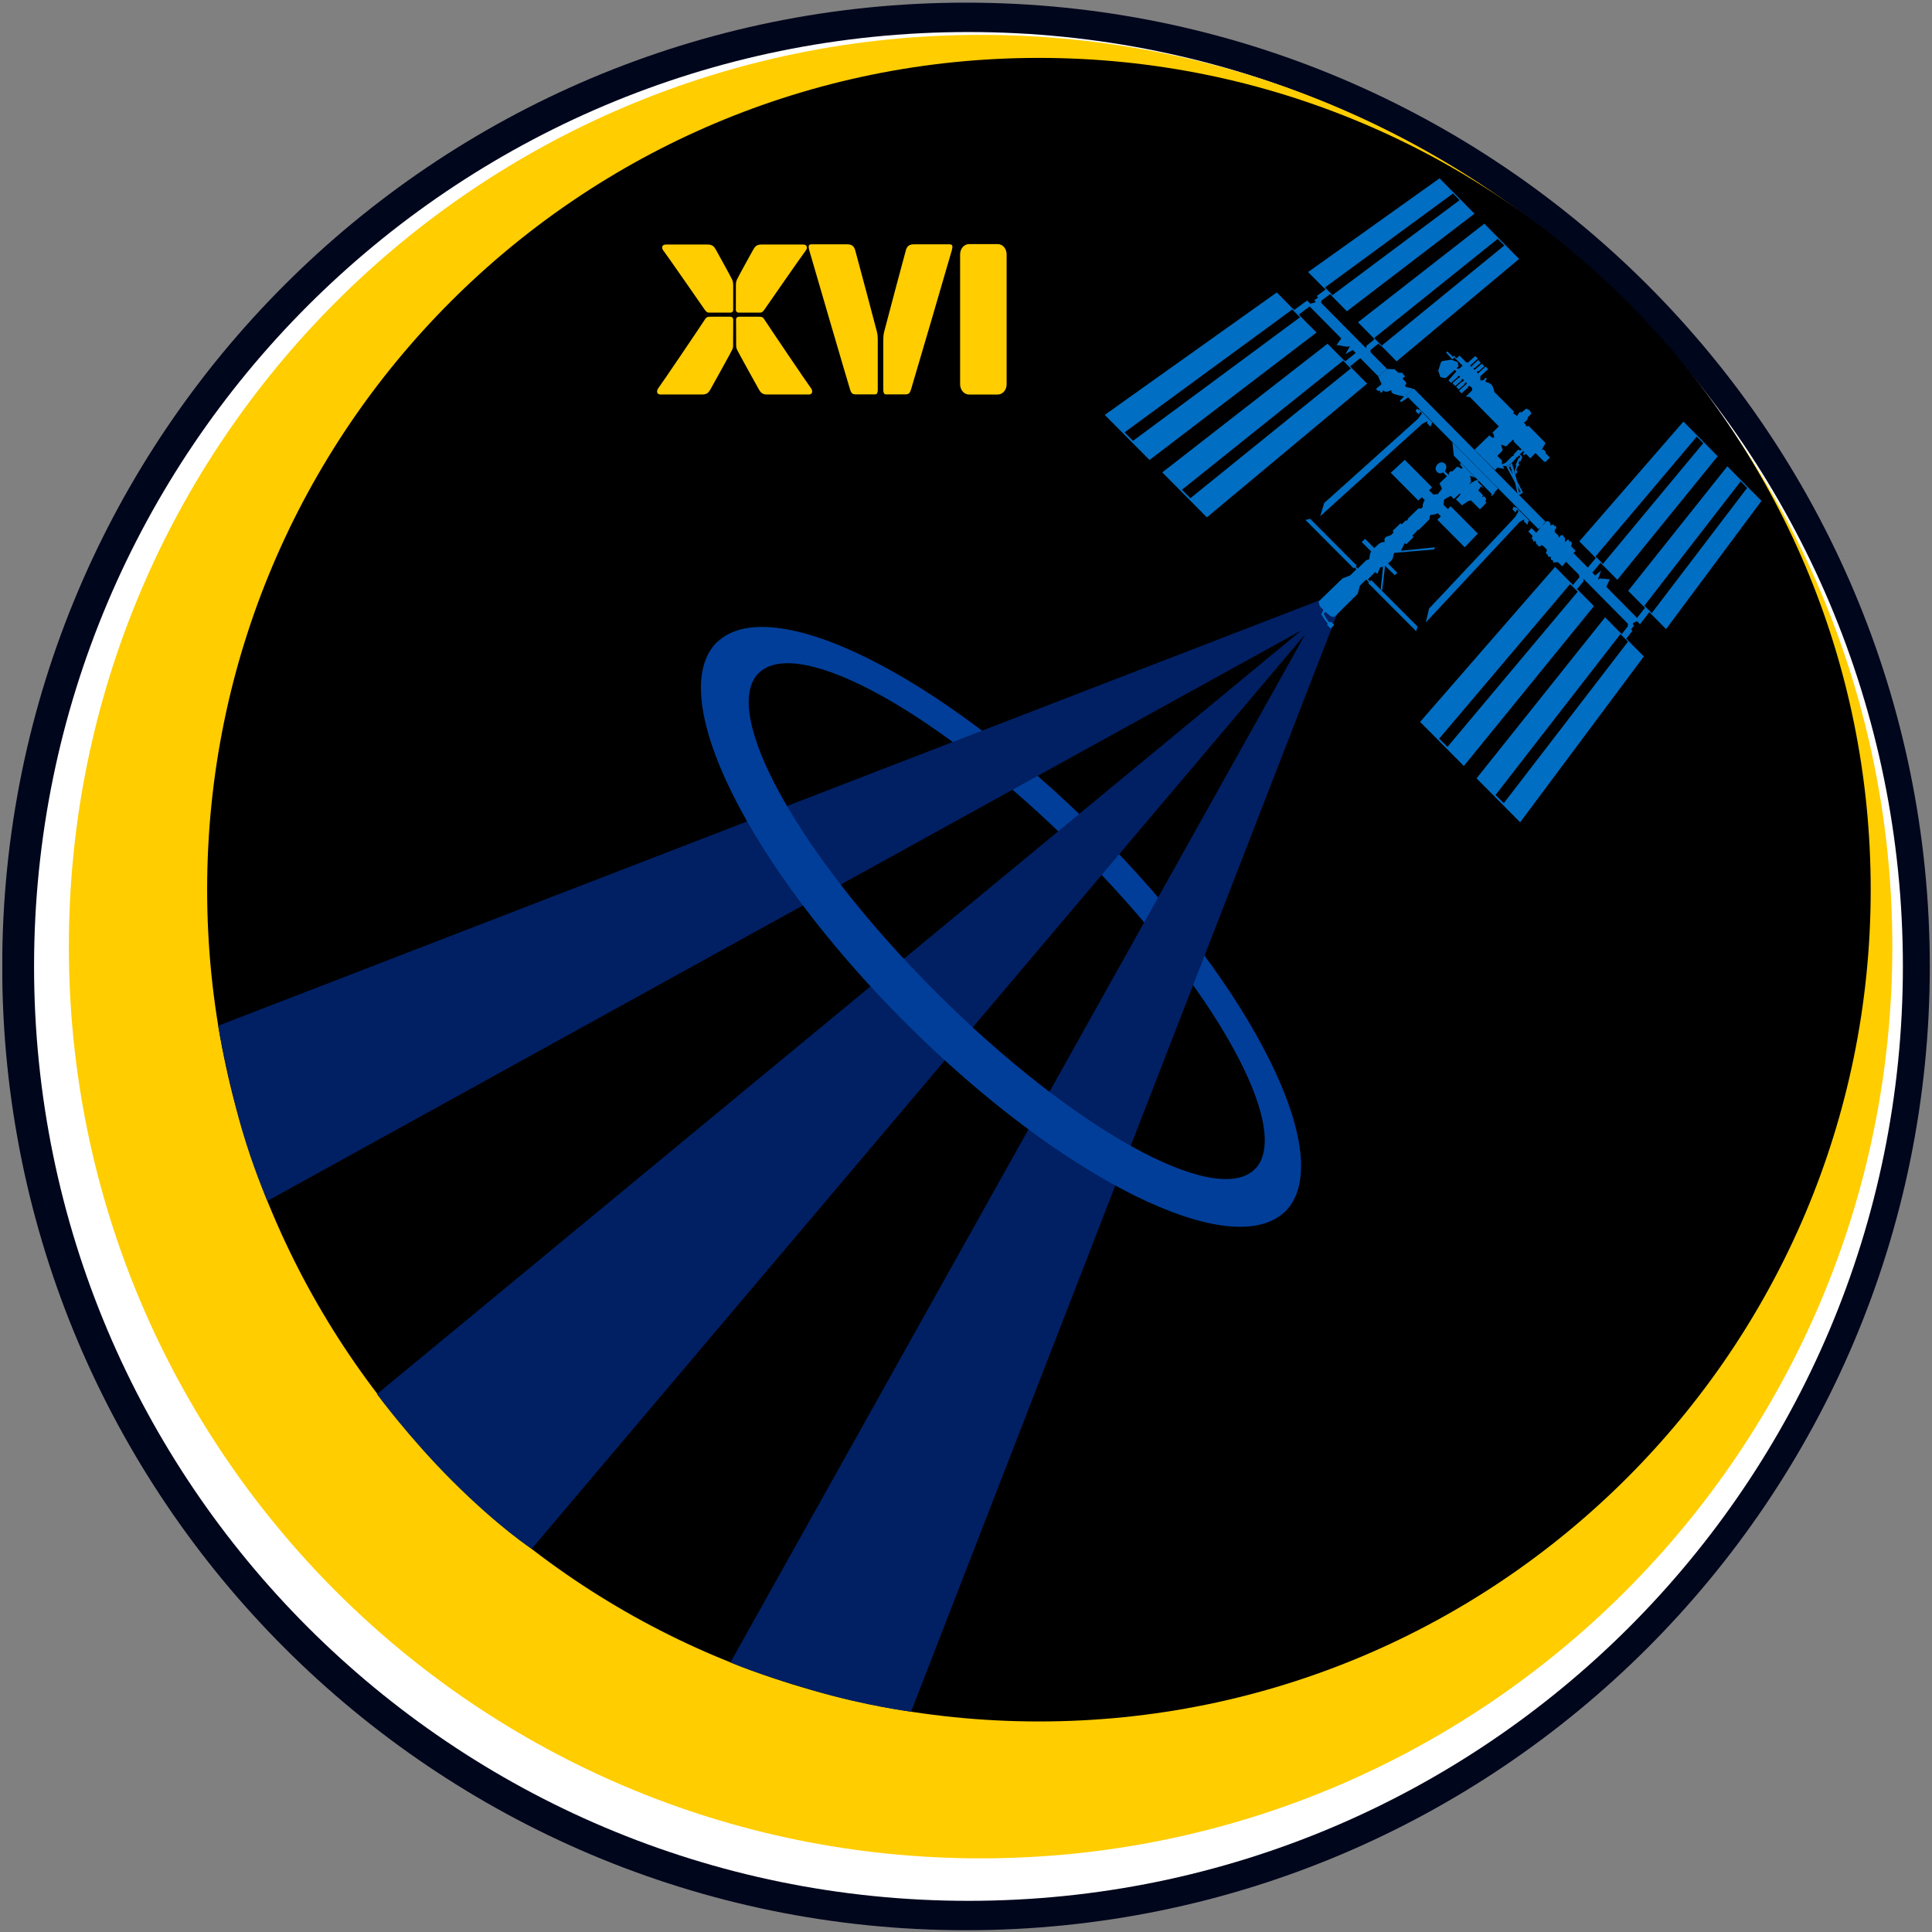 <?xml version="1.0"?>
<svg
    xmlns:rdf="http://www.w3.org/1999/02/22-rdf-syntax-ns#"
    xmlns="http://www.w3.org/2000/svg"
    xmlns:cc="http://creativecommons.org/ns#"
    xmlns:dc="http://purl.org/dc/elements/1.1/"
    xmlns:svg="http://www.w3.org/2000/svg"
    xmlns:inkscape="http://www.inkscape.org/namespaces/inkscape"
    xmlns:sodipodi="http://sodipodi.sourceforge.net/DTD/sodipodi-0.dtd"
    xmlns:ns1="http://sozi.baierouge.fr"
    xmlns:xlink="http://www.w3.org/1999/xlink"
    id="svg23832"
    viewBox="0 0 3000 3000"
    version="1.1"
  >
  <rect x="0" y="0" width="3000" height="3000" fill="#808080" stroke="none"/>
  <title
      id="title43435"
    >Expedition 16 insignia</title
  >
  <defs
      id="defs23834"
    >
    <clipPath
        id="clipPath14614"
      >
      <path
          id="path14616"
          d="m350.21 876.21h92.415v92.415h-92.415v-92.415z"
      />
    </clipPath
    >
  </defs
  >
  <g
      id="g14610"
      transform="matrix(32.388 0 0 -32.388 -11339 31376)"
    >
    <g
        id="g14612"
        clip-path="url(#clipPath14614)"
      >
      <g
          id="g14618"
          transform="translate(442.62 922.42)"
        >
        <path
            id="path14620"
            d="m0 0c0-25.52-20.687-46.208-46.208-46.208-25.519 0-46.207 20.688-46.207 46.208 0 25.519 20.688 46.207 46.207 46.207 25.521 0 46.208-20.688 46.208-46.207"
            fill="#00061c"
        />
      </g
      >
      <g
          id="g14622"
          transform="translate(441.33 922.42)"
        >
        <path
            id="path14624"
            d="m0 0c0-24.742-20.057-44.799-44.799-44.799s-44.799 20.057-44.799 44.799c0 24.741 20.057 44.798 44.799 44.798s44.799-20.057 44.799-44.798"
            fill="#fff"
        />
      </g
      >
      <g
          id="g14626"
          transform="translate(353.4 923.37)"
        >
        <path
            id="path14628"
            d="m0 0c0-24.141 19.571-43.712 43.712-43.712 24.142 0 43.712 19.571 43.712 43.712s-19.57 43.712-43.712 43.712c-24.141 0-43.712-19.571-43.712-43.712"
            fill="#ffcd00"
        />
      </g
      >
      <g
          id="g14630"
          transform="translate(360.03 926.1)"
        >
        <path
            id="path14632"
            d="m0 0c0-22.024 17.854-39.879 39.879-39.879 22.024 0 39.878 17.855 39.878 39.879s-17.854 39.878-39.878 39.878c-22.025 0-39.879-17.854-39.879-39.878"
        />
      </g
      >
      <g
          id="g14634"
          transform="translate(410.27 912.7)"
        >
        <path
            id="path14636"
            d="m-0.016-0.016c1.883 1.883-1.917 8.735-8.486 15.304-6.57 6.569-13.422 10.369-15.304 8.487l-2.013 1.463c2.539 2.54 10.702-1.505 18.231-9.035 7.53-7.53 11.575-15.693 9.036-18.232l-1.464 2.013z"
            fill="#013e99"
        />
      </g
      >
      <g
          id="g14638"
          transform="translate(361.48 915.4)"
        >
        <path
            id="path14640"
            d="m0 0c0.538-2.081 1.196-3.618 1.435-4.225l49.586 27.363-44.331-36.623s1.539-2.093 3.57-4.124c2.284-2.284 3.848-3.296 3.848-3.296l37.094 43.859-27.562-49.301s1.072-0.494 4.035-1.365c2.51-0.737 4.624-0.998 4.624-0.998l20.878 53.783-54.098-20.896s0.248-1.576 0.921-4.177"
            fill="#002063"
        />
      </g
      >
      <g
          id="g14642"
          transform="translate(422.93 956.34)"
        >
        <path
            id="path14644"
            d="m0 0-5.873-4.91-0.731 0.74 5.893 4.813-0.314 0.321-5.94-4.769-0.76 0.769l6.057 4.726 1.668-1.69z"
            fill="#006ec3"
            fill-rule="evenodd"
        />
      </g
      >
      <g
          id="g14646"
          transform="translate(407.96 943.95)"
        >
        <path
            id="path14648"
            d="m0 0 7.682 6.41-0.748 0.756-7.723-6.247-0.405 0.405 7.758 6.215-0.778 0.786-7.924-6.17 2.138-2.155z"
            fill="#006ec3"
            fill-rule="evenodd"
        />
      </g
      >
      <g
          id="g14650"
          transform="translate(420.79 958.51)"
        >
        <path
            id="path14652"
            d="m0 0-6.117-4.68-0.734 0.743 6.137 4.584-0.316 0.321-6.183-4.539-0.763 0.772 6.302 4.494l1.674-1.695z"
            fill="#006ec3"
            fill-rule="evenodd"
        />
      </g
      >
      <g
          id="g14654"
          transform="translate(405.21 946.7)"
        >
        <path
            id="path14656"
            d="m0 0 8.005 6.111-0.752 0.759-8.043-5.951-0.406 0.407 8.078 5.918-0.78 0.789-8.249-5.871 2.147-2.162z"
            fill="#006ec3"
            fill-rule="evenodd"
        />
      </g
      >
      <g
          id="g14658"
          transform="translate(434.55 944.74)"
        >
        <path
            id="path14660"
            d="m0 0-4.575-6.148-0.717 0.726 4.604 6.044-0.309 0.314-4.65-6.003-0.745 0.754 4.755 5.97l1.637-1.657z"
            fill="#006ec3"
            fill-rule="evenodd"
        />
      </g
      >
      <g
          id="g14662"
          transform="translate(422.98 929.33)"
        >
        <path
            id="path14664"
            d="m0 0 5.929 7.952-0.838 0.845-0.027-0.035 0.106-0.103-5.955-7.745-0.396 0.395 5.986 7.712 0.041-0.037 0.027 0.034-0.801 0.809-6.162-7.72 2.09-2.107z"
            fill="#006ec3"
            fill-rule="evenodd"
        />
      </g
      >
      <g
          id="g14666"
          transform="translate(432.45 946.88)"
        >
        <path
            id="path14668"
            d="m0 0-4.811-5.924-0.805 0.815 0.029 0.034 0.085-0.086 4.81 5.787-0.31 0.315-4.853-5.743 0.042-0.044-0.029-0.035-0.791 0.8 4.992 5.744l1.641-1.663z"
            fill="#006ec3"
            fill-rule="evenodd"
        />
      </g
      >
      <g
          id="g14670"
          transform="translate(420.28 932.03)"
        >
        <path
            id="path14672"
            d="m0 0 6.238 7.665-0.807 0.816-0.051-0.061 0.081-0.061-6.246-7.445-0.397 0.397 6.271 7.404 0.098-0.089 0.046 0.054-0.858 0.867-6.472-7.433 2.097-2.114z"
            fill="#006ec3"
            fill-rule="evenodd"
        />
      </g
      >
      <g
          id="g14674"
          transform="translate(429.29 939.36)"
        >
        <path
            id="path14676"
            d="m0 0-0.03-0.039-0.087 0.085-0.446-0.582-0.146 0.147-0.168-0.079-0.043-0.056 0.071-0.071-0.141-0.183 0.066-0.066-0.323-0.419-0.219 0.221 0.319 0.411v0.125l-2.13 2.152-0.003-0.135-0.344-0.411-0.199 0.2 0.358 0.423-0.031 0.119-0.617 0.624 0.357 0.412 0.688-0.696 0.417 0.495 0.227-0.229-0.427-0.509 0.135-0.137 0.288 0.238-0.153-0.424 0.104 0.043 0.464-0.038-0.166-0.362 1.475-1.491 0.377 0.487-0.058 0.061 0.032 0.041 0.353-0.357z"
            fill="#006ec3"
            fill-rule="evenodd"
        />
      </g
      >
      <g
          id="g14678"
          transform="translate(412.05 953.92)"
        >
        <path
            id="path14680"
            d="m0 0 0.044 0.032 0.056-0.055 0.616 0.451 0.15-0.151 0.205 0.045 0.058 0.043-0.072 0.073 0.186 0.137-0.066 0.067 0.427 0.314-0.071 0.071 0.038 0.028 0.362-0.365-0.038-0.029-0.072 0.073-0.418-0.31-0.016-0.109 2.158-2.181 0.015 0.123 0.378 0.304-0.043 0.043 0.031 0.026 0.363-0.364-0.032-0.026-0.122 0.122-0.391-0.317 0.024-0.111 0.776-0.785-0.423-0.353-0.859 0.868-0.485-0.393 0.074-0.074-0.039-0.031-0.369 0.373 0.038 0.031 0.061-0.061 0.501 0.402-0.139 0.14-0.354-0.191 0.221 0.376-0.124-0.028-0.526 0.086 0.232 0.313-1.517 1.533-0.519-0.384 0.096-0.098-0.045-0.033-0.37 0.375z"
            fill="#006ec3"
            fill-rule="evenodd"
        />
      </g
      >
      <g
          id="g14682"
          transform="translate(423.37 943.27)"
        >
        <path
            id="path14684"
            d="m0 0 0.154 0.169 0.224-0.226 0.204 0.224-0.028 0.027 0.117 0.128 0.022-0.022 0.175 0.194 0.117 0.001 0.022-0.07 0.062-0.01-0.02-0.112 0.177 0.036 0.008-0.073 0.084 0.003 0.028-0.104-0.085-0.095 0.027-0.036-0.035-0.039 0.205-0.208-0.002-0.088l0.112 0.127 0.097-0.005 0.043-0.11 0.048 0.013 0.005-0.194 0.025-0.025 0.09 0.102 0.067 0.003 0.016-0.087h0.105l0.023-0.107-0.033-0.125 0.213-0.216-0.641-0.741-0.202 0.195-0.236-0.011 0.003 0.088-0.096 0.042-0.027 0.078 0.042 0.048-0.164 0.025-0.021 0.107-0.059 0.014-0.019 0.095 0.041 0.047 0.002 0.07-0.166 0.168-0.095 0.054-0.072-0.081-0.039 0.04-0.052-0.029-0.015 0.101-0.07-0.007 0.005 0.077-0.031 0.027 0.002 0.07-0.118-0.043-0.004 0.112-0.049-0.013-0.016 0.111 0.049 0.054-0.219 0.227z"
            fill="#006ec3"
            fill-rule="evenodd"
        />
      </g
      >
      <g
          id="g14686"
          transform="translate(423.41 943.8)"
        >
        <path
            id="path14688"
            d="m0 0-0.641 0.647-0.033-0.033-0.058 0.058-0.068-0.134 0.148-0.151 0.072 0.133 0.078-0.078-0.172-0.281-4.122-4.383-0.158-0.667 4.496 4.818 0.232 0.134-0.024-0.103 0.166-0.168 0.053 0.172 0.031 0.036z"
            fill="#006ec3"
            fill-rule="evenodd"
        />
      </g
      >
      <g
          id="g14690"
          transform="translate(418.78 948.49)"
        >
        <path
            id="path14692"
            d="m0 0-0.645 0.651-0.035-0.03-0.06 0.059-0.076-0.127l0.148-0.152 0.081 0.125 0.078-0.078-0.19-0.263-4.495-4.036-0.193-0.636 4.905 4.439 0.248 0.118-0.029-0.098 0.167-0.169 0.062 0.164 0.034 0.033z"
            fill="#006ec3"
            fill-rule="evenodd"
        />
      </g
      >
      <g
          id="g14694"
          transform="translate(417.51 949.8)"
        >
        <path
            id="path14696"
            d="m0 0 0.373 0.324 6.317-6.387-0.331-0.364-6.359 6.427z"
            fill="#006ec3"
            fill-rule="evenodd"
        />
      </g
      >
      <g
          id="g14698"
          transform="translate(421.92 945.33)"
        >
        <path
            id="path14700"
            d="m0 0-0.186-0.19 0.025-0.026-0.136-0.139-0.042 0.043 0.044 0.045-1.5 1.515-0.326 0.33-0.067 0.64l2.188-2.218z"
            fill="#006ec3"
            fill-rule="evenodd"
        />
      </g
      >
      <g
          id="g14702"
          transform="translate(420.1 946.48)"
        >
        <path
            id="path14704"
            d="m0 0 0.124-0.158-0.042-0.042l-0.217 0.103-0.254-0.246-0.043 0.043-0.129-0.126 0.04-0.04-0.031-0.029-0.175 0.178s0.151 0.208 0.009 0.351c-0.141 0.143-0.287 0.054-0.358-0.013s-0.163-0.238-0.029-0.374c0.134-0.135 0.289-0.02 0.289-0.02l0.183-0.185-0.354-0.341 0.119-0.254-0.193-0.262s-0.341 0.005-0.555-0.203c-0.216-0.208-0.171-0.412-0.171-0.412l-0.08-0.079-0.124 0.013-0.524-0.509 0.021-0.02-0.075-0.074-0.029 0.03-0.206-0.199-0.053 0.054-0.381-0.37 0.06-0.06-0.15-0.146-0.209-0.066-0.082-0.079-0.007-0.191s-0.122 0.071-0.343-0.142c-0.221-0.215-0.148-0.132-0.148-0.132l-0.439 0.441-0.16-0.153 0.452-0.454-0.051-0.098-0.041-0.274-0.141-0.047-0.411-0.401-0.098 0.099 0.05 0.049-2.232 2.239-0.225-0.057 2.31-2.318 0.046 0.038 0.086-0.087-0.3-0.291-0.368-0.143-1.144-1.109s0.027-0.198 0.088-0.258l0.146-0.146-0.105-0.204 0.175-0.281 0.124-0.156-0.011-0.087 0.162-0.162 0.171 0.17-0.139 0.14h-0.122l-0.116 0.157-0.136 0.25 0.098 0.079s0.22-0.212 0.291-0.225c0.068-0.013 0.133-0.013 0.133-0.013l1.114 1.106 0.11 0.394 0.298 0.294 0.133-0.133-0.039-0.038 2.305-2.312 0.061 0.23-2.214 2.221-0.061-0.061-0.102 0.101 0.378 0.374-0.008-0.075 0.093-0.018 0.125 0.289 0.136 0.031-0.111-1.075 0.075-0.058 0.136 1.179 0.466-0.453 0.119 0.119-0.448 0.45s0.215 0.147 0.233 0.255c0.017 0.108 0.065 0.251 0.065 0.251l1.91 0.161 0.053 0.104-1.642-0.164 0.19 0.375 0.066-0.066 0.352 0.349-0.062 0.063 0.199 0.197 0.061 0.095 0.033-0.033 0.532 0.528 0.014 0.16 0.056 0.054s0.254-0.015 0.429 0.158c0.235 0.234 0.186 0.541 0.186 0.541l0.061 0.06 0.276 0.152 0.149-0.15 0.264 0.246 0.06 0.013-0.054-0.105-0.174-0.172 0.293-0.288 0.315 0.213 0.12 0.018 0.424-0.421s0.074 0.064 0.167 0.16c0.094 0.095 0.141 0.172 0.141 0.172l-0.047 0.067 0.043 0.113-0.122 0.122-0.051-0.052-0.031 0.031 0.055 0.056-0.234 0.236 0.136 0.2 0.062-0.063 0.026 0.027-0.247 0.249 0.041 0.042-0.042 0.043-0.125-0.023-0.296-0.182 0.102 0.125-0.048 0.283 0.26-0.096-0.719 0.727-0.022-0.094z"
            fill="#006ec3"
            fill-rule="evenodd"
        />
      </g
      >
      <g
          id="g14706"
          transform="translate(420.95 943.17)"
        >
        <path
            id="path14708"
            d="m0 0-1.302 1.313-0.138-0.138-0.897 0.904 0.144 0.14-1.308 1.319-0.673-0.62 1.321-1.331 0.167 0.161 0.912-0.918-0.165-0.165 1.311-1.32 0.628 0.655z"
            fill="#006ec3"
            fill-rule="evenodd"
        />
      </g
      >
      <g
          id="g14710"
          transform="translate(420.79 947.19)"
        >
        <path
            id="path14712"
            d="m0 0 0.007 0.008 0.709 0.685 0.115-0.104 0.117-0.007-0.03 0.165-0.063 0.07 0.313 0.304-1.389 1.408-0.195 0.026 0.296 0.287 0.007 0.121-0.13 0.112-0.086-0.063 0.03-0.019-0.318-0.289-0.125 0.127 0.382 0.346-0.057 0.057-0.067-0.06 0.016-0.022-0.287-0.259-0.122 0.13 0.266 0.239 0.04 0.001 0.073 0.065-0.073 0.074-0.072-0.065 0.016-0.017-0.295-0.264-0.133 0.135 0.288 0.258 0.014-0.014 0.066 0.06-0.059 0.06-0.061-0.053 0.009-0.009-0.325-0.289-0.123 0.124 0.349 0.398 0.031 0.028-0.075 0.077-0.45-0.398-0.24 0.048-0.107 0.31 0.131 0.407 0.068 0.058 0.429 0.063 0.281-0.106 0.027-0.028 0.038-0.186-0.104-0.093 0.121-0.032 0.175 0.156-0.391 0.391-0.102-0.088-0.298 0.326 0.064 0.055 0.258-0.249 0.058 0.041 0.12-0.12 0.147 0.129 0.322-0.328 0.028 0.025 0.04-0.04l0.364 0.322 0.125-0.127-0.372-0.332 0.056-0.057 0.06 0.052-0.014 0.014 0.289 0.258 0.122-0.124-0.281-0.254-0.019 0.019-0.059-0.052 0.062-0.063 0.345 0.301 0.12-0.122-0.271-0.245-0.022 0.021-0.074-0.066 0.06-0.06 0.369 0.334 0.123-0.124-0.381-0.346 0.006-0.191 0.15 0.002 0.048 0.07 0.058 0.053 0.066-0.09-0.073-0.015-0.001-0.099s0.282-0.026 0.358-0.252c0.077-0.225 0.06-0.225 0.06-0.225l0.959-0.96-0.064-0.061 0.2-0.131 0.065 0.111 0.08 0.089 0.052-0.04 0.244 0.191 0.153-0.074 0.095-0.166-0.161-0.158-0.048-0.145-0.082-0.08-0.078-0.04 0.064-0.065 0.056-0.116 0.127 0.005 0.796-0.807-0.173-0.314 0.028-0.021 0.032 0.032 0.139-0.141-0.035-0.036 0.217-0.221-0.191-0.199-0.078-0.004-0.195 0.197-0.224 0.226-0.248-0.254-0.219 0.222-0.078-0.078-0.062 0.063 0.077 0.084-0.505 0.5-0.031 0.117-0.346-0.338-0.24 0.09 0.079-0.279-0.257-0.265 0.229-0.229-0.01-0.168 0.115-0.23-0.332 0.063-0.117-0.121-0.981 0.977z"
            fill="#006ec3"
            fill-rule="evenodd"
        />
      </g
      >
      <g
          id="g14714"
          transform="translate(417.85 950.09)"
        >
        <path
            id="path14716"
            d="m0 0-0.041 0.042-0.296 0.065-0.07 0.07 0.086 0.075-0.041 0.108-0.151 0.152 0.128 0.11-0.13 0.132 0.04 0.034-0.246 0.007-0.161 0.163-0.373 0.018-0.423-0.353 0.164-0.376-0.27-0.228 0.115-0.116 0.049 0.042 0.051-0.051-0.044-0.037 0.129-0.005 0.047 0.105 0.068-0.061 0.119-0.013 0.19 0.067 0.037-0.037-0.034-0.029 0.078-0.08 0.091-0.041 0.448-0.112-0.199-0.203 0.063-0.064 0.338 0.226-0.097 0.098l0.335 0.292z"
            fill="#006ec3"
            fill-rule="evenodd"
        />
      </g
      >
      <g
          id="g14718"
          transform="translate(423.16 947.1)"
        >
        <path
            id="path14720"
            d="m0 0-0.071-0.004-0.122-0.127 0.117-0.119-0.082-0.21-0.061 0.013-0.041-0.121 0.046-0.053-0.11-0.139-0.041-0.139s0.066-0.063 0.059-0.07-0.102-0.131-0.102-0.131l-0.038 0.171 0.077 0.237-0.028 0.058 0.143 0.32 0.066 0.033 0.014 0.049-0.054 0.054-0.068-0.07-0.073-0.038-0.046-0.078-0.245-0.251-0.155-0.073-0.214 0.001-0.02 0.085 0.173 0.069 0.317 0.32 0.073 0.017-0.008 0.057 0.218 0.236 0.107-0.039 0.055 0.055 0.114-0.113z"
            fill="#006ec3"
            fill-rule="evenodd"
        />
      </g
      >
      <g
          id="g14722"
          transform="translate(423.01 945.16)"
        >
        <path
            id="path14724"
            d="m0 0-0.148 0.288 0.074-0.317 0.07 0.038m-0.384 0.85-0.105 0.376-0.083-0.048 0.188-0.328zm0.497-0.884-0.187-0.115-0.087 0.088-0.105 0.497-0.424 0.788 0.192 0.08 0.079 0.085 0.25-0.883 0.282-0.54z"
            fill="#006ec3"
            fill-rule="evenodd"
        />
      </g
      >
      <g
          id="g14726"
          transform="translate(411.73 910.69)"
        >
        <path
            id="path14728"
            d="m0.006 0.005c-2.539-2.538-10.705 1.506-18.236 9.034-7.532 7.527-11.577 15.688-9.038 18.227 0.746 0.312 2.327-1.047 2.014-1.464-1.883-1.882 1.917-8.732 8.488-15.3 6.572-6.568 13.425-10.368 15.307-8.485 0.59 0.468 2.446-0.565 1.464-2.013z"
            fill="#013e99"
        />
      </g
      >
      <g
          id="g14730"
          transform="translate(382.02 957.03)"
        >
        <path
            id="path14732"
            d="m0 0h2.004c0.235 0 0.313-0.096 0.409-0.27s0.674-1.214 0.775-1.428c0.043-0.092 0.043-0.246 0.043-0.248v-1.193c0-0.039-0.03-0.126-0.135-0.126h-1.032c-0.081 0-0.14 0.055-0.209 0.156-0.159 0.232-1.855 2.674-1.968 2.813s-0.07 0.296 0.113 0.296"
            fill="#ffcd00"
        />
      </g
      >
      <g
          id="g14734"
          transform="translate(381.76 949.84)"
        >
        <path
            id="path14736"
            d="m0 0h2.004c0.235 0 0.313 0.096 0.409 0.27s1.003 1.802 1.037 1.891c0.029 0.078 0.037 0.091 0.037 0.206 0.001 0.325 0.006 0.907 0.006 1.188 0 0.077-0.003 0.176-0.175 0.176-0.259 0-0.62 0.002-0.835 0-0.235-0.003-0.268 0-0.366-0.159-0.135-0.217-2.091-3.11-2.204-3.25-0.114-0.139-0.096-0.322 0.087-0.322"
            fill="#ffcd00"
        />
      </g
      >
      <g
          id="g14738"
          transform="translate(388.61 957.03)"
        >
        <path
            id="path14740"
            d="m0 0h-2.004c-0.234 0-0.313-0.096-0.409-0.27-0.095-0.174-0.674-1.214-0.775-1.428-0.044-0.092-0.042-0.246-0.042-0.248 0-0.133-0.002-1.066-0.002-1.193 0-0.039 0.031-0.126 0.137-0.126h1.031c0.082 0 0.14 0.055 0.209 0.156 0.16 0.232 1.855 2.674 1.968 2.813 0.114 0.139 0.07 0.296-0.113 0.296"
            fill="#ffcd00"
        />
      </g
      >
      <g
          id="g14742"
          transform="translate(388.88 949.84)"
        >
        <path
            id="path14744"
            d="m0 0h-2.004c-0.235 0-0.314 0.096-0.409 0.27-0.096 0.174-1.003 1.802-1.037 1.891-0.029 0.078-0.036 0.091-0.037 0.206-0.001 0.325-0.006 0.907-0.006 1.188 0 0.077 0.003 0.176 0.175 0.176 0.259 0 0.619 0.002 0.835 0 0.234-0.003 0.268 0 0.366-0.159 0.135-0.217 2.091-3.11 2.204-3.25 0.114-0.139 0.096-0.322-0.087-0.322"
            fill="#ffcd00"
        />
      </g
      >
      <g
          id="g14746"
          transform="translate(395.62 957.04)"
        >
        <path
            id="path14748"
            d="m0 0h-1.698c-0.184 0-0.323-0.045-0.393-0.284s-0.984-3.681-1.027-3.858c-0.044-0.177-0.055-0.229-0.055-0.517v-2.318c0-0.123 0.033-0.217 0.121-0.217h0.945c0.163 0 0.212 0.078 0.26 0.223 0.065 0.194 1.908 6.492 1.96 6.687s0.044 0.284-0.113 0.284"
            fill="#ffcd00"
        />
      </g
      >
      <g
          id="g14750"
          transform="translate(389.01 957.04)"
        >
        <path
            id="path14752"
            d="m0 0h1.699c0.183 0 0.322-0.045 0.391-0.284 0.07-0.239 0.985-3.681 1.028-3.858 0.044-0.177 0.054-0.229 0.054-0.517v-2.318c0-0.123-0.032-0.217-0.12-0.217h-0.945c-0.163 0-0.212 0.078-0.26 0.223-0.065 0.194-1.908 6.492-1.96 6.687-0.053 0.195-0.044 0.284 0.113 0.284"
            fill="#ffcd00"
        />
      </g
      >
      <g
          id="g14754"
          transform="translate(398.36 950.33)"
        >
        <path
            id="path14756"
            d="m0 0c0-0.272-0.191-0.491-0.426-0.491h-1.377c-0.236 0-0.427 0.219-0.427 0.491v6.23c0 0.272 0.191 0.491 0.427 0.491h1.377c0.235 0 0.426-0.219 0.426-0.491v-6.23z"
            fill="#ffcd00"
        />
      </g
      >
    </g
    >
  </g
  >
</svg
>
